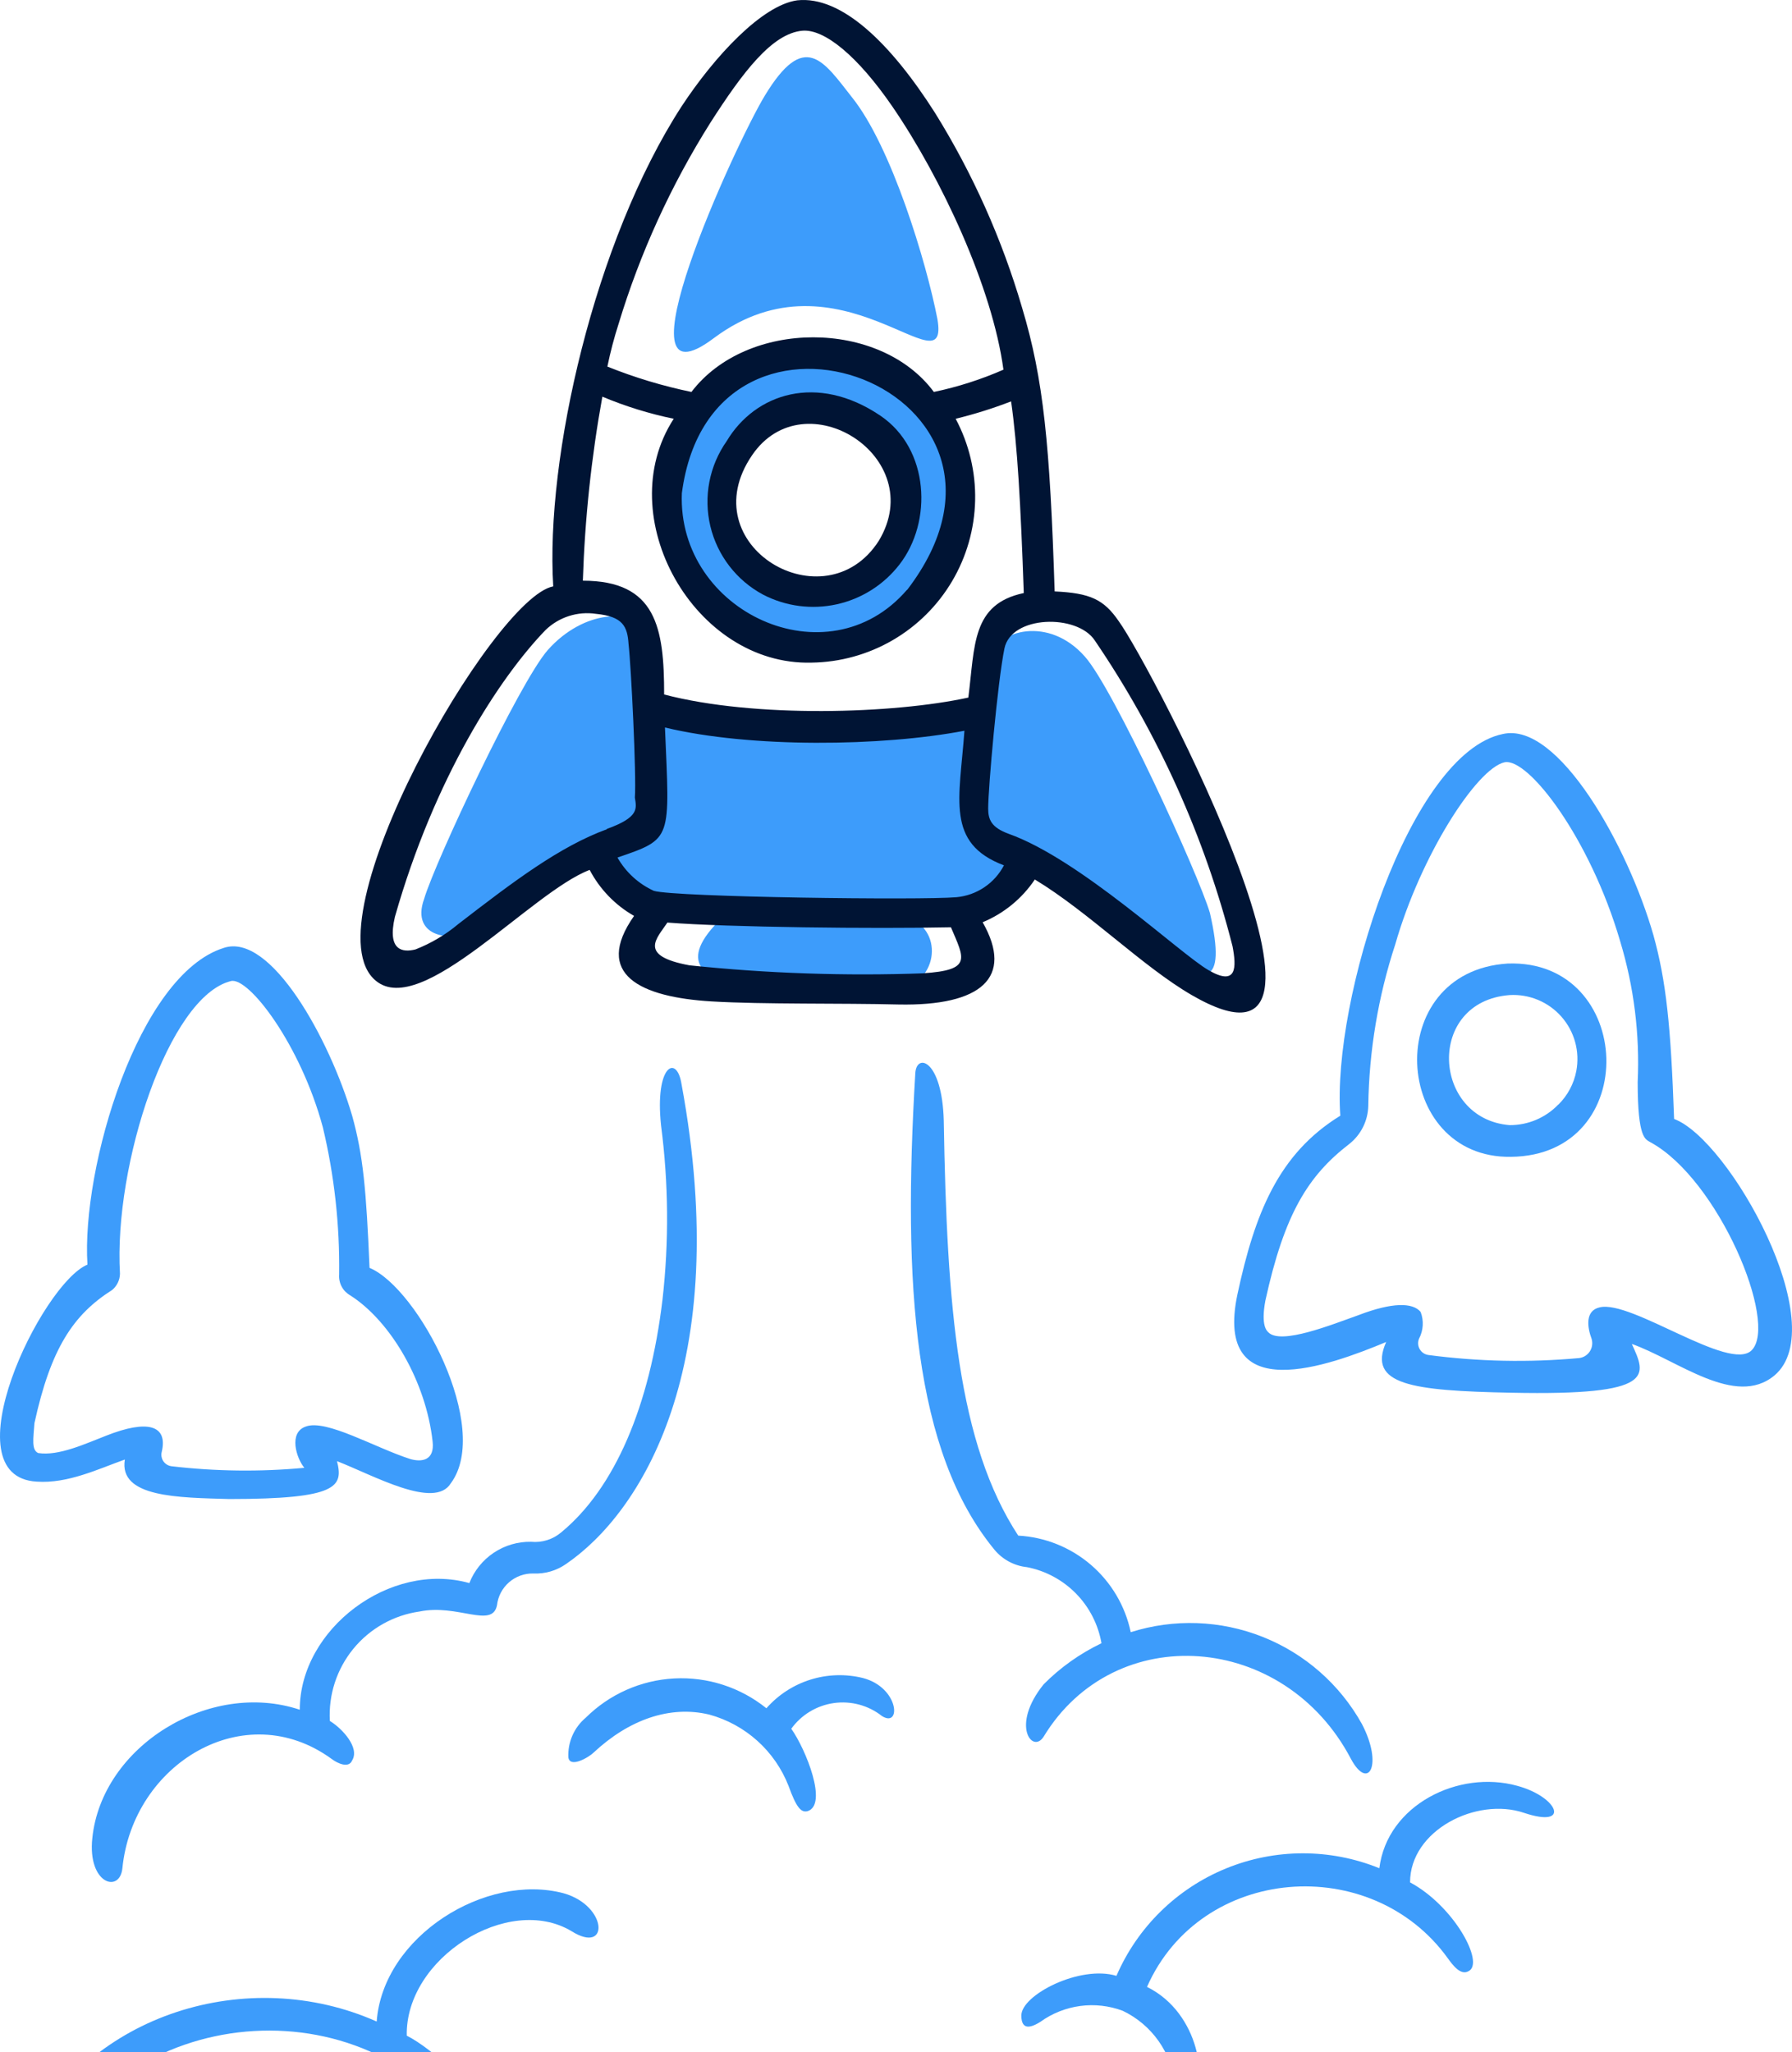 <svg width="344" height="394" viewBox="0 0 344 394" fill="none" xmlns="http://www.w3.org/2000/svg">
<path d="M321.367 214.819C320.743 196.873 319.838 188.353 317.403 179.552C312.535 162.511 299.145 138.479 288.503 140.913C270.588 144.565 255.669 192.005 257.292 214.195C245.432 221.498 240.876 232.921 237.536 248.527C232.948 270.374 255.17 262.197 266.094 257.64C262.473 265.848 270.962 267.003 290.126 267.378C318.215 267.971 315.968 264.007 313.252 258.015C322.054 261.136 333.134 270.312 340.624 264.069C351.953 254.581 332.01 218.783 321.367 214.819ZM336.255 259.232C332.01 263.476 313.159 249.494 307.073 250.992C304.326 251.617 304.638 254.644 305.544 257.078C305.658 257.48 305.684 257.901 305.62 258.314C305.557 258.726 305.405 259.12 305.175 259.469C304.943 259.817 304.638 260.11 304.282 260.328C303.925 260.546 303.525 260.683 303.109 260.73C293.484 261.604 283.79 261.407 274.208 260.137C273.863 260.091 273.532 259.967 273.243 259.774C272.953 259.58 272.711 259.323 272.536 259.021C272.361 258.72 272.258 258.382 272.234 258.035C272.21 257.687 272.266 257.338 272.398 257.016C272.814 256.229 273.057 255.363 273.111 254.475C273.165 253.587 273.028 252.697 272.71 251.866C271.181 250.025 267.217 250.025 260.85 252.459C255.669 254.301 245.932 258.233 243.497 255.799C243.216 255.518 241.999 254.581 242.904 249.713C246.556 233.015 251.113 225.712 259.009 219.626C260.116 218.751 261.018 217.643 261.649 216.381C262.28 215.119 262.625 213.733 262.66 212.323C262.806 201.779 264.552 191.318 267.841 181.3C272.71 164.29 283.447 147.561 288.815 146.344C293.371 145.408 305.231 160.919 311.005 180.675C313.661 189.437 314.801 198.589 314.376 207.735C314.376 218.69 315.874 218.69 316.81 219.283C329.888 226.367 341.435 254.051 336.255 259.232Z" fill="#3D9CFB"/>
<path d="M23.967 280.205C22.75 287.508 34.297 287.508 44.035 287.789C65.008 287.789 65.882 285.355 64.696 280.517C71.687 283.233 83.422 289.88 86.543 284.762C94.44 274.119 80.302 247.309 70.938 243.408C70.314 228.49 69.721 221.811 67.599 214.195C63.323 199.62 51.994 178.928 42.943 181.986C26.526 187.136 15.602 224.245 16.788 242.784C7.987 246.436 -9.959 283.545 7.082 284.45C13.012 284.856 18.879 282.015 23.967 280.205ZM6.614 273.214C9.735 258.92 14.042 252.397 21.532 247.653C21.99 247.27 22.361 246.793 22.619 246.255C22.878 245.716 23.018 245.129 23.03 244.532C21.813 223.558 32.394 191.318 44.316 188.353C47.687 187.448 57.705 200.525 61.981 216.442C64.186 225.703 65.234 235.201 65.102 244.719C65.045 245.513 65.215 246.306 65.59 247.008C65.966 247.709 66.532 248.29 67.224 248.683C75.058 253.676 81.8 265.349 83.048 276.772C83.454 280.424 80.926 280.736 78.772 280.112C72.093 277.989 62.636 272.403 58.704 273.87C55.333 275.024 56.894 279.956 58.423 281.797C49.912 282.59 41.345 282.484 32.862 281.485C32.4 281.413 31.972 281.198 31.639 280.87C31.306 280.542 31.085 280.117 31.008 279.656C30.957 279.351 30.971 279.038 31.048 278.738C32.266 273.589 28.302 272.496 20.406 275.617C16.442 277.147 11.261 279.581 7.328 278.957C6.018 278.364 6.392 276.242 6.611 273.214H6.614Z" fill="#3D9CFB"/>
<path d="M155.016 122.375C192.718 120.846 189.067 68.256 155.016 69.317C121.559 71.596 121.871 119.628 155.016 122.375ZM142.844 86.171C155.328 69.754 180.952 87.045 170.216 104.741C159.479 122.437 130.079 106.551 142.844 86.171Z" fill="#3D9CFB"/>
<path d="M89.945 409.697C91.474 412.413 94.19 411.82 93.909 409.073C92.692 401.77 82.954 393.249 78.085 390.815C77.773 375.928 97.56 363.475 109.701 370.747C117.004 375.335 116.692 365.878 108.203 363.475C93.284 359.511 73.528 371.683 72.311 388.1C47.686 377.145 16.944 386.57 5.084 410.914C1.963 416.969 6.863 420.902 8.455 417.157C22.999 384.23 70.189 380.235 89.945 409.697Z" fill="#3D9CFB"/>
<path d="M80.52 309.388C87.823 307.858 94.502 312.727 95.407 308.17C95.602 306.466 96.427 304.896 97.721 303.77C99.015 302.643 100.683 302.042 102.398 302.084C104.622 302.184 106.816 301.548 108.64 300.274C122.935 290.536 140.881 262.572 130.831 208.141C129.926 202.336 125.678 204.489 126.895 216.037C128.34 227.136 128.437 238.371 127.176 249.495C124.742 269.875 118.063 285.668 107.732 294.188C106.94 294.861 106.021 295.368 105.029 295.679C104.037 295.99 102.993 296.099 101.958 295.998C99.408 295.949 96.904 296.683 94.784 298.1C92.663 299.517 91.028 301.551 90.098 303.926C74.899 299.65 57.546 312.727 57.546 328.239C40.224 322.465 19.532 335.23 17.721 352.895C16.785 361.696 22.996 363.538 23.495 358.669C25.493 338.632 46.903 325.523 63.632 337.664C64.849 338.6 66.971 339.506 67.596 337.976C69.094 335.542 65.754 331.89 63.32 330.392C63.035 325.373 64.644 320.43 67.828 316.541C71.012 312.651 75.54 310.099 80.517 309.388H80.52Z" fill="#3D9CFB"/>
<path d="M289.439 184.983C265.095 186.512 267.218 222.435 290.032 222.092C315.375 221.842 313.752 184.109 289.439 184.983ZM299.146 212.042C297.937 213.305 296.483 214.309 294.873 214.99C293.263 215.672 291.531 216.017 289.783 216.006C274.895 214.789 273.678 192.286 289.783 191.038C291.65 190.927 293.517 191.244 295.243 191.964C296.969 192.684 298.509 193.788 299.744 195.192C300.979 196.596 301.879 198.263 302.373 200.066C302.868 201.87 302.944 203.763 302.598 205.6C302.132 208.059 300.928 210.317 299.146 212.073V212.042Z" fill="#3D9CFB"/>
<path d="M137.072 64.885C161.104 46.97 182.386 75.528 179.952 61.264C177.83 50.31 171.119 28.088 163.535 18.662C158.042 11.671 154.453 5.741 146.807 18.381C141.157 27.682 117.313 79.803 137.069 64.885H137.072Z" fill="#3D9CFB"/>
<path d="M291.252 342.845C280.016 339.724 266.283 346.497 264.785 358.669C255.342 354.837 244.773 354.853 235.341 358.714C225.909 362.576 218.363 369.976 214.318 379.33C207.327 377.208 196.06 382.982 196.06 386.946C196.06 390.067 198.21 389.099 199.709 388.163C201.967 386.532 204.593 385.485 207.354 385.115C210.115 384.744 212.924 385.062 215.532 386.041C218.293 387.361 220.667 389.37 222.427 391.873C224.187 394.376 225.273 397.29 225.582 400.335C225.863 401.833 227.08 403.05 228.703 402.145C231.824 400.335 230.513 386.54 220.183 381.453C230.513 358.045 263.284 355.579 277.953 375.991C278.858 377.239 280.387 379.33 281.917 378.425C285.038 376.896 279.17 365.941 270.681 361.384C270.681 351.366 283.446 344.968 292.528 348.026C301.61 351.085 299.145 344.968 291.249 342.845H291.252Z" fill="#3D9CFB"/>
<path d="M208.233 126.026C201.242 118.13 191.504 121.158 190.287 125.714C189.564 129.324 189.157 132.989 189.07 136.669C175.4 140.321 140.722 140.914 124.898 135.764C124.892 130.84 124.284 125.934 123.088 121.158C121.871 116.913 112.133 116.913 105.142 124.809C99.68 131.051 83.544 165.383 81.422 172.561C78.675 180.145 87.196 181.05 91.16 178.335C98.801 172.866 106.718 167.793 114.879 163.135C118.001 172.842 126.115 175.276 138.599 176.213C120.966 193.222 158.98 189.883 170.84 190.195C179.641 189.883 181.482 179.552 175.084 176.494C184.447 176.806 195.465 171.937 197.587 165.258C214.004 170.72 238.941 204.489 232.262 175.276C230.139 167.973 213.723 132.112 208.23 126.026H208.233Z" fill="#3D9CFB"/>
<path d="M200.336 323.37C193.938 331.297 198.214 336.759 200.336 333.419C214.006 310.917 246.559 313.351 259.324 337.664C262.663 343.906 265.563 338.881 261.443 330.985C257.212 323.38 250.484 317.47 242.396 314.256C234.308 311.043 225.358 310.723 217.062 313.351C216.004 308.315 213.315 303.768 209.41 300.416C205.505 297.064 200.603 295.094 195.464 294.812C183.916 277.147 181.763 251.118 181.17 215.132C180.858 203.553 175.989 202.055 175.708 205.987C173.274 246.748 175.396 278.676 190.907 297.527C192.47 299.415 194.712 300.614 197.149 300.867C200.731 301.568 204.015 303.34 206.567 305.948C209.119 308.556 210.82 311.878 211.444 315.473C207.315 317.449 203.556 320.12 200.333 323.37H200.336Z" fill="#3D9CFB"/>
<path d="M169.311 329.455C173.025 331.796 172.651 323.993 165.66 322.152C162.334 321.33 158.847 321.438 155.578 322.461C152.309 323.485 149.384 325.386 147.121 327.957C142.132 323.937 135.835 321.898 129.437 322.232C123.039 322.566 116.989 325.249 112.446 329.767C111.34 330.693 110.464 331.863 109.885 333.184C109.305 334.505 109.039 335.941 109.106 337.382C109.387 339.505 113.039 337.382 113.975 336.446C120.654 330.204 128.55 327.333 136.166 329.174C139.589 330.112 142.745 331.836 145.384 334.209C148.023 336.582 150.071 339.539 151.365 342.844C152.895 347.089 153.8 348.025 155.017 347.713C158.981 346.496 154.705 335.853 151.896 331.889C152.858 330.558 154.079 329.434 155.486 328.587C156.893 327.739 158.457 327.185 160.084 326.958C161.711 326.73 163.367 326.834 164.953 327.263C166.539 327.693 168.021 328.438 169.311 329.455Z" fill="#3D9CFB"/>
<path d="M202.456 113.543C201.551 85.454 200.334 72.813 196.214 59.112C192.359 45.928 186.731 33.329 179.485 21.66C170.965 8.27 161.539 -0.843 153.05 0.062C146.34 0.967 137.226 10.705 130.828 20.442C114.099 46.284 104.674 87.95 106.203 112.575C94.655 114.698 58.763 177.337 72.153 188.292C80.954 195.595 101.959 171.282 113.194 167.006C115.133 170.704 118.091 173.77 121.718 175.839C113.822 187.074 122.935 191.444 136.605 192.255C146.655 192.848 161.573 192.568 172.497 192.848C188.321 193.16 194.688 187.699 188.633 177.056C192.708 175.366 196.193 172.51 198.651 168.848C208.982 175.09 219.344 185.576 228.769 191.038C264.942 212.012 221.154 128.087 214.756 119.254C211.885 115.072 209.263 113.855 202.459 113.543H202.456ZM118.75 62.17C122.875 48.561 128.806 35.566 136.384 23.532C142.626 13.794 148.212 6.429 154.017 5.898C158.262 5.524 164.66 10.767 171.339 20.505C180.702 34.175 190.502 55.179 192.625 70.972C188.332 72.854 183.855 74.287 179.267 75.248C168.905 61.265 143.375 61.265 132.732 75.248C127.219 74.108 121.819 72.479 116.596 70.379C117.164 67.604 117.882 64.864 118.75 62.17ZM174.086 113.262C158.886 130.896 129.985 117.507 130.891 94.692C136.758 49.998 203.361 74.936 174.179 113.2L174.086 113.262ZM115.632 76.153C120.051 78.008 124.639 79.43 129.333 80.397C117.161 99.124 133.266 127.837 155.8 127.213C161.26 127.138 166.609 125.66 171.333 122.921C176.057 120.182 179.997 116.273 182.774 111.572C185.552 106.87 187.073 101.533 187.191 96.073C187.31 90.614 186.022 85.215 183.452 80.397C187.068 79.517 190.624 78.401 194.095 77.058C195.312 85.578 195.936 96.814 196.529 113.855C186.511 115.977 187.166 123.905 185.886 133.923C171.592 137.044 144.845 137.887 127.492 133.33C127.492 120.534 125.994 111.483 111.887 111.483C112.266 99.63 113.518 87.822 115.632 76.153ZM116.568 159.172C107.423 162.512 98.622 169.191 87.979 177.399C85.525 179.457 82.753 181.101 79.771 182.268C77.337 182.892 74.278 182.58 75.807 176.026C83.423 149.247 95.876 130.116 104.708 120.971C105.977 119.738 107.512 118.816 109.196 118.274C110.88 117.733 112.666 117.588 114.415 117.85C119.596 118.349 120.438 120.284 120.657 123.624C121.156 127.9 122.186 148.873 121.874 153.118C122.186 155.209 122.779 156.894 116.412 159.172H116.568ZM177.366 186.856C162.348 187.402 147.31 186.89 132.361 185.327C122.342 183.485 126.118 180.146 128.116 177.118C139.664 178.023 167.94 178.336 182.547 178.023C185.137 184.109 186.635 186.232 177.21 186.856H177.366ZM183.608 172.25C176.929 172.843 129.77 172.25 125.525 171.032C122.58 169.688 120.134 167.449 118.534 164.634C129.177 160.983 128.553 161.295 127.648 139.666C144.064 143.63 169.314 143.318 185.137 140.29C184.201 153.367 181.486 161.888 192.721 166.132C191.834 167.832 190.535 169.282 188.943 170.35C187.351 171.419 185.517 172.072 183.608 172.25ZM231.953 186.232C226.554 183.111 207.328 164.946 193.627 160.077C190.287 158.86 189.694 157.331 189.694 155.209C189.694 151.276 191.504 130.896 192.815 124.498C194.126 118.1 206.797 117.819 210.168 122.968C222.335 140.846 231.282 160.715 236.603 181.675C237.352 185.639 237.508 189.478 231.953 186.232Z" fill="#001434"/>
<path d="M169.002 79.805C156.861 71.596 144.97 75.529 139.508 84.673C137.856 87.015 136.72 89.682 136.177 92.496C135.633 95.31 135.694 98.207 136.355 100.996C137.016 103.785 138.262 106.402 140.011 108.672C141.76 110.943 143.971 112.816 146.499 114.167C150.845 116.418 155.843 117.072 160.622 116.017C165.401 114.962 169.659 112.264 172.653 108.393C179.051 100.185 178.427 86.171 169.002 79.805ZM168.69 103.837C158.359 119.941 132.517 104.742 144.377 87.389C154.426 72.626 178.427 87.701 168.69 103.837Z" fill="#001434"/>
</svg>
